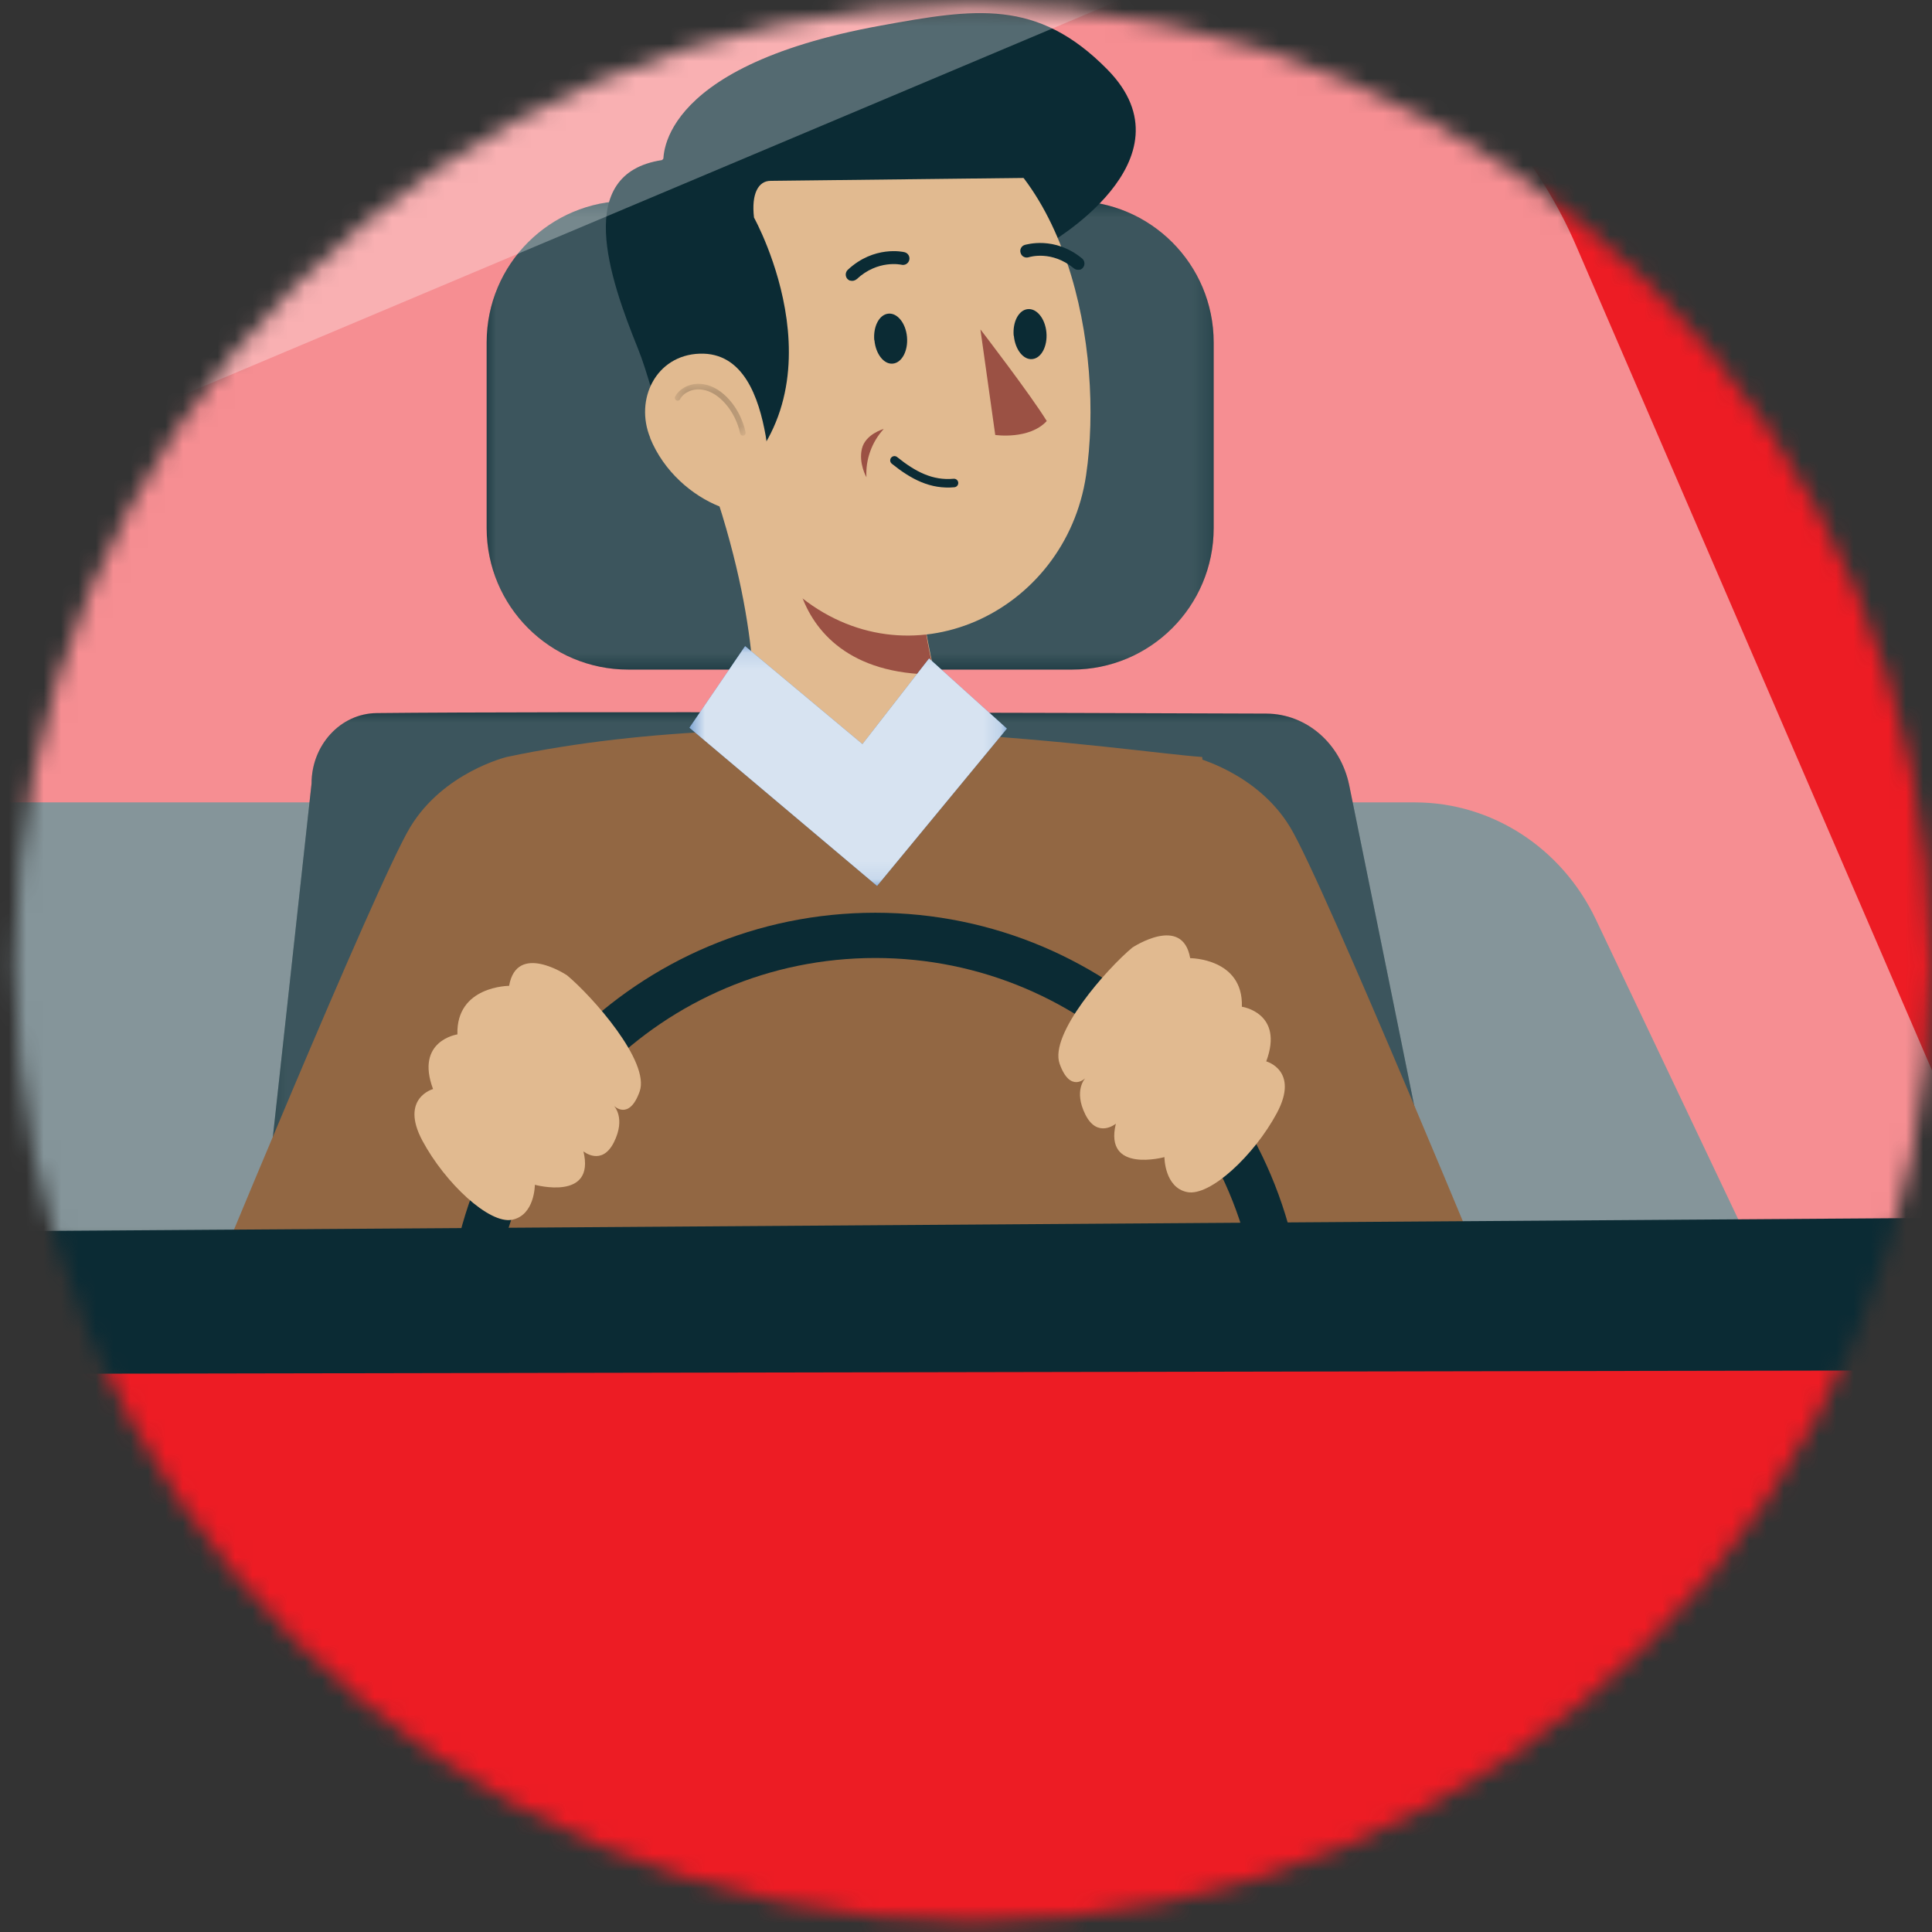 <svg width="111" height="111" viewBox="0 0 111 111" fill="none" xmlns="http://www.w3.org/2000/svg"><rect x="0" y="0" width="111" height="111" fill="#333333" stroke="none"/><mask id="mask0_207_19848" style="mask-type:luminance" maskUnits="userSpaceOnUse" x="0" y="0" width="111" height="111"><path d="M0.84 55.34C0.84 85.75 25.49 110.4 55.9 110.4C86.31 110.4 110.96 85.75 110.96 55.34C110.96 24.93 86.31 0.28 55.9 0.28C25.49 0.28 0.84 24.93 0.84 55.34Z" fill="white"/></mask><g mask="url(#mask0_207_19848)"><path d="M140.73 188.8C140.73 188.8 143.16 117.67 141 104.21C139.16 92.72 106.92 28.54 97.52 9.98C94.51 4.05 90.15 -1.07 84.7 -4.65C80.88 -7.16 76.17 -9.21 70.88 -9.37C62.78 -9.62 12.62 -9.45 -3.93 -9.39C-20.49 -9.45 -70.65 -9.62 -78.74 -9.37C-84.03 -9.21 -88.74 -7.15 -92.56 -4.65C-98.02 -1.07 -102.38 4.05 -105.38 9.98C-114.78 28.54 -147.02 92.72 -148.86 104.21C-151.02 117.67 -148.59 188.8 -148.59 188.8L-152.37 198.33L-144.82 225.81C-144.82 225.81 -107.06 229.74 -100.58 229.74C-94.1 229.74 -88.71 223.01 -88.71 223.01L-9.22 225.48V225.81L-3.92 225.64L1.38 225.81V225.48L80.87 223.01C80.87 223.01 86.26 229.74 92.74 229.74C99.22 229.74 136.98 225.81 136.98 225.81L144.53 198.33L140.75 188.8H140.73Z" fill="#ED1C24"/><path d="M-109.46 74.4L-100.32 53.21C-98.45 48.88 -94.31 46.1 -89.75 46.1H81.29C85.7 46.1 89.72 48.7 91.68 52.81L101.59 73.68L-109.46 74.4Z" fill="#0B2B34"/><g opacity="0.5"><mask id="mask1_207_19848" style="mask-type:luminance" maskUnits="userSpaceOnUse" x="-123" y="-2" width="238" height="74"><path d="M114.8 -1.27H-122.69V71.68H114.8V-1.27Z" fill="white"/></mask><g mask="url(#mask1_207_19848)"><path d="M90.55 14.11C86.46 4.64 77.35 -1.4 67.37 -1.27H-75.23C-85.22 -1.41 -94.33 4.63 -98.41 14.11L-122.67 70.32L-9.23 71.56V71.68L-3.93 71.62L1.37 71.68V71.56L114.81 70.32L90.55 14.11Z" fill="white"/></g></g><path d="M123.25 102.79C123.25 102.79 134.54 108.26 137.12 115.05C139.71 121.84 139.47 134.3 137.12 138.53C134.77 142.76 119.16 147.06 104.43 148.64C99.77 149.14 79.9 150.59 77.86 148.64C77.01 147.83 75.27 134.3 79.98 128.42C84.68 122.54 123.25 102.79 123.25 102.79Z" fill="white"/><path d="M117.49 77.54C117.49 77.54 121.65 86.53 124.28 93.39C125.76 97.25 124.34 101.62 120.89 103.89C120.89 103.89 87 123.58 75.28 128.33" stroke="#0B2B34" stroke-width="0.65" stroke-miterlimit="10"/><path d="M82.47 69.6C82.31 68.73 79.09 52.83 77.52 45.13C77.03 42.72 75.06 41.01 72.76 41C61.97 40.96 31.98 40.86 21.64 40.97C19.57 40.99 17.9 42.8 17.9 45.02L15.21 69.59H82.46L82.47 69.6Z" fill="#0B2B34"/><g opacity="0.2"><mask id="mask2_207_19848" style="mask-type:luminance" maskUnits="userSpaceOnUse" x="15" y="40" width="68" height="30"><path d="M82.47 40.92H15.22V69.6H82.47V40.92Z" fill="white"/></mask><g mask="url(#mask2_207_19848)"><path d="M82.47 69.6C82.31 68.73 79.09 52.83 77.52 45.13C77.03 42.72 75.06 41.01 72.76 41C61.97 40.96 31.98 40.86 21.64 40.97C19.57 40.99 17.9 42.8 17.9 45.02L15.21 69.59H82.46L82.47 69.6Z" fill="white"/></g></g><path d="M36.09 38.47H61.6C66.09 38.47 69.73 34.83 69.73 30.34V19.67C69.73 15.18 66.09 11.54 61.6 11.54H36.09C31.6 11.54 27.96 15.18 27.96 19.67V30.34C27.96 34.83 31.6 38.47 36.09 38.47Z" fill="#0B2B34"/><g opacity="0.2"><mask id="mask3_207_19848" style="mask-type:luminance" maskUnits="userSpaceOnUse" x="27" y="11" width="43" height="28"><path d="M69.73 11.53H27.95V38.47H69.73V11.53Z" fill="white"/></mask><g mask="url(#mask3_207_19848)"><path d="M36.09 38.47H61.6C66.09 38.47 69.73 34.83 69.73 30.34V19.67C69.73 15.18 66.09 11.54 61.6 11.54H36.09C31.6 11.54 27.96 15.18 27.96 19.67V30.34C27.96 34.83 31.6 38.47 36.09 38.47Z" fill="white"/></g></g><g opacity="0.2"><mask id="mask4_207_19848" style="mask-type:luminance" maskUnits="userSpaceOnUse" x="-127" y="81" width="129" height="48"><path d="M1.24 81.39H-126.92V128.8H1.24V81.39Z" fill="white"/></mask><g mask="url(#mask4_207_19848)"><path d="M-2.35 82.21C-3.67 82.21 -116.28 80.77 -120.23 81.71C-122.79 82.32 -125.24 89 -126.65 93.62C-127.45 96.24 -126.44 99.09 -124.2 100.57C-114.98 106.67 -89.62 121.95 -62.12 126.22C-27.78 131.55 -7.38 127.79 -1.46 122.66C4.46 117.53 -1.04 82.22 -2.35 82.22" fill="white"/></g></g><path d="M29.12 43.49C29.32 43.79 33.42 61.79 33.42 61.79L29.18 75.48H11.44C11.44 75.48 21.63 50.71 23.57 47.52C25.48 44.36 29.12 43.49 29.12 43.49Z" fill="#926743"/><path d="M68.57 43.49C68.37 43.79 64.27 61.79 64.27 61.79L68.51 75.48H86.25C86.25 75.48 76.06 50.71 74.12 47.52C72.21 44.36 68.57 43.49 68.57 43.49Z" fill="#926743"/><path d="M69.06 43.49C65.07 43.23 45.39 40.04 29.12 43.49L29.19 75.48H71.93L69.07 43.49H69.06Z" fill="#926743"/><path d="M60.12 14.08C60.12 14.08 68.75 9.22 63.63 4C59.59 -0.11 56.01 0.49 50.6 1.47C37.35 3.88 38.12 9.4 38.12 9.4L60.12 14.07V14.08Z" fill="#0B2B34"/><path d="M43.25 41.89C43.25 41.89 43.96 36.81 40.98 27.99C40.98 27.99 41.44 27.75 41.44 27.74C41.03 26.51 40.6 25.37 40.2 24.39C40.2 24.36 40.2 24.35 40.2 24.35L52.74 31.36C52.58 34.23 53.84 39.7 54.55 42C54.55 42 56.27 46.15 50.67 46.58C46.57 46.89 43.25 41.88 43.25 41.88" fill="#E1BA90"/><path d="M53.11 35.37L46.01 34.09C46.74 36.25 48.79 38.75 53.69 38.75C53.69 38.75 53.1 36.33 53.11 35.37Z" fill="#9B5144"/><path d="M39.83 18.43C40.99 26.13 41.49 30.5 45.76 34.1C52.18 39.51 61.23 35.22 62.4 27.3C63.45 20.17 61.38 8.77 53.51 6.43C45.76 4.12 38.67 10.73 39.83 18.43Z" fill="#E1BA90"/><path d="M38.03 9.2C47.49 0.09 57.11 5.2 60.79 10.2L44.29 10.39C43.57 10.38 43.16 11.13 43.32 12.5C43.32 12.5 49.04 22.76 41.15 28.52C38.33 27.44 37.76 22.75 36.65 20.02C35.01 15.96 32.94 9.98 38.02 9.2" fill="#0B2B34"/><path d="M37.35 25.16C38.14 27.1 39.77 28.48 41.37 29.11C43.78 30.06 44.42 27.45 43.99 25.03C43.6 22.85 42.72 20.23 40.19 20.32C37.69 20.41 36.45 22.94 37.36 25.16" fill="#E1BA90"/><path d="M50.24 19.55C50.31 20.34 50.79 20.95 51.3 20.89C51.82 20.84 52.18 20.15 52.11 19.36C52.04 18.57 51.56 17.97 51.04 18.02C50.52 18.07 50.16 18.75 50.23 19.55" fill="#0B2B34"/><path d="M58.25 19.29C58.32 20.08 58.8 20.69 59.31 20.63C59.83 20.58 60.19 19.89 60.12 19.1C60.05 18.31 59.57 17.71 59.05 17.76C58.53 17.81 58.17 18.49 58.24 19.29" fill="#0B2B34"/><path d="M56.34 18.94C56.34 18.94 59.2 22.66 60.14 24.19C59.13 25.28 57.18 24.99 57.18 24.99L56.33 18.94H56.34Z" fill="#9B5144"/><path d="M48.85 16.12C48.97 16.16 49.11 16.13 49.22 16.04C50.44 14.9 51.78 15.21 51.79 15.21C51.99 15.26 52.19 15.14 52.24 14.94C52.29 14.74 52.17 14.54 51.97 14.49C51.9 14.47 50.22 14.09 48.71 15.5C48.56 15.64 48.55 15.88 48.69 16.03C48.74 16.08 48.79 16.11 48.85 16.13" fill="#0B2B34"/><path d="M54.81 27.75C53.52 27.87 52.47 27.32 51.39 26.45" stroke="#0B2B34" stroke-width="0.49" stroke-linecap="round" stroke-linejoin="round"/><g opacity="0.2"><mask id="mask5_207_19848" style="mask-type:luminance" maskUnits="userSpaceOnUse" x="38" y="22" width="5" height="4"><path d="M42.83 22.05H38.76V25.03H42.83V22.05Z" fill="white"/></mask><g mask="url(#mask5_207_19848)"><path d="M38.93 22.86C39.2 22.37 39.82 22.14 40.38 22.23C40.93 22.31 41.42 22.66 41.79 23.08C42.23 23.58 42.54 24.21 42.68 24.87" stroke="black" stroke-width="0.32" stroke-linecap="round" stroke-linejoin="round"/></g></g><path d="M62.04 15.5C62.11 15.48 62.17 15.44 62.22 15.38C62.35 15.22 62.33 14.98 62.17 14.85C60.58 13.54 58.95 14.06 58.88 14.07C58.68 14.13 58.57 14.34 58.64 14.54C58.7 14.74 58.91 14.84 59.1 14.78C59.17 14.76 60.43 14.37 61.7 15.42C61.8 15.5 61.93 15.52 62.05 15.49" fill="#0B2B34"/><path d="M50.77 24.65C50.09 25.39 49.72 26.41 49.78 27.42C49.78 27.42 49.32 26.62 49.52 25.78C49.72 24.94 50.76 24.65 50.76 24.65" fill="#9B5144"/><path d="M53.38 37.83L57.85 41.86L50.39 50.9L39.61 41.81L42.81 37.12L49.55 42.75L53.38 37.83Z" fill="#3673BA"/><g opacity="0.8"><mask id="mask6_207_19848" style="mask-type:luminance" maskUnits="userSpaceOnUse" x="39" y="37" width="19" height="14"><path d="M57.85 37.12H39.61V50.91H57.85V37.12Z" fill="white"/></mask><g mask="url(#mask6_207_19848)"><path d="M53.38 37.83L57.85 41.86L50.39 50.9L39.61 41.81L42.81 37.12L49.55 42.75L53.38 37.83Z" fill="white"/></g></g><path d="M26.93 77.1C26.93 64.2 37.39 53.74 50.29 53.74C63.19 53.74 73.65 64.2 73.65 77.1" stroke="#0B2B34" stroke-width="2.6" stroke-miterlimit="10"/><path d="M32.57 56.03C32.57 56.03 29.69 54.11 29.25 56.64C29.25 56.64 26.2 56.64 26.28 59.43C26.28 59.43 23.84 59.78 24.88 62.57C24.88 62.57 22.96 63.09 24.27 65.54C25.58 67.98 28.11 70.34 29.42 70.08C30.73 69.82 30.73 68.07 30.73 68.07C30.73 68.07 34.22 69.03 33.52 66.15C33.52 66.15 34.57 67.02 35.27 65.63C35.97 64.23 35.27 63.53 35.27 63.53C35.27 63.53 36.14 64.42 36.75 62.71C37.36 61 34.04 57.25 32.56 56.02" fill="#E1BA90"/><path d="M65.06 54.44C65.06 54.44 67.94 52.52 68.38 55.05C68.38 55.05 71.44 55.05 71.35 57.84C71.35 57.84 73.79 58.19 72.75 60.98C72.75 60.98 74.67 61.5 73.36 63.95C72.05 66.39 69.52 68.75 68.21 68.49C66.9 68.23 66.9 66.48 66.9 66.48C66.9 66.48 63.41 67.44 64.11 64.56C64.11 64.56 63.06 65.43 62.36 64.04C61.66 62.64 62.36 61.94 62.36 61.94C62.36 61.94 61.49 62.83 60.88 61.12C60.27 59.41 63.59 55.66 65.07 54.43" fill="#E1BA90"/><path d="M114.85 69.95L-9.08 70.8L-122.42 69.85L-126.27 78.72L-9.08 78.95L118.7 78.72L114.85 69.95Z" fill="#0B2B34"/><path d="M5.62 7.64C5.44 6.39 5.27 5.05 5.09 4.09C4.94 3.32 4.27 2.77 3.48 2.77H-18.79C-19.57 2.77 -20.25 3.32 -20.4 4.09C-20.58 5.05 -20.75 6.39 -20.93 7.64C-21.19 9.43 -19.81 11.03 -18 11.03H2.69C4.5 11.03 5.88 9.43 5.62 7.64Z" fill="#0B2B34"/><g opacity="0.3"><mask id="mask7_207_19848" style="mask-type:luminance" maskUnits="userSpaceOnUse" x="-116" y="-2" width="124" height="56"><path d="M7.44 -1.27H-115.42V53.67H7.44V-1.27Z" fill="white"/></mask><g mask="url(#mask7_207_19848)"><path d="M-108.56 37.77L-17.7 -1.26H7.44L-115.42 53.68L-108.55 37.77H-108.56Z" fill="white"/></g></g><g opacity="0.3"><mask id="mask8_207_19848" style="mask-type:luminance" maskUnits="userSpaceOnUse" x="-123" y="-2" width="191" height="73"><path d="M67.36 -1.27H-122.48V70.15H67.36V-1.27Z" fill="white"/></mask><g mask="url(#mask8_207_19848)"><path d="M-118.96 61.69L31.65 -1.27H67.36L-102.09 70.15L-122.48 69.84L-118.96 61.69Z" fill="white"/></g></g></g></svg>